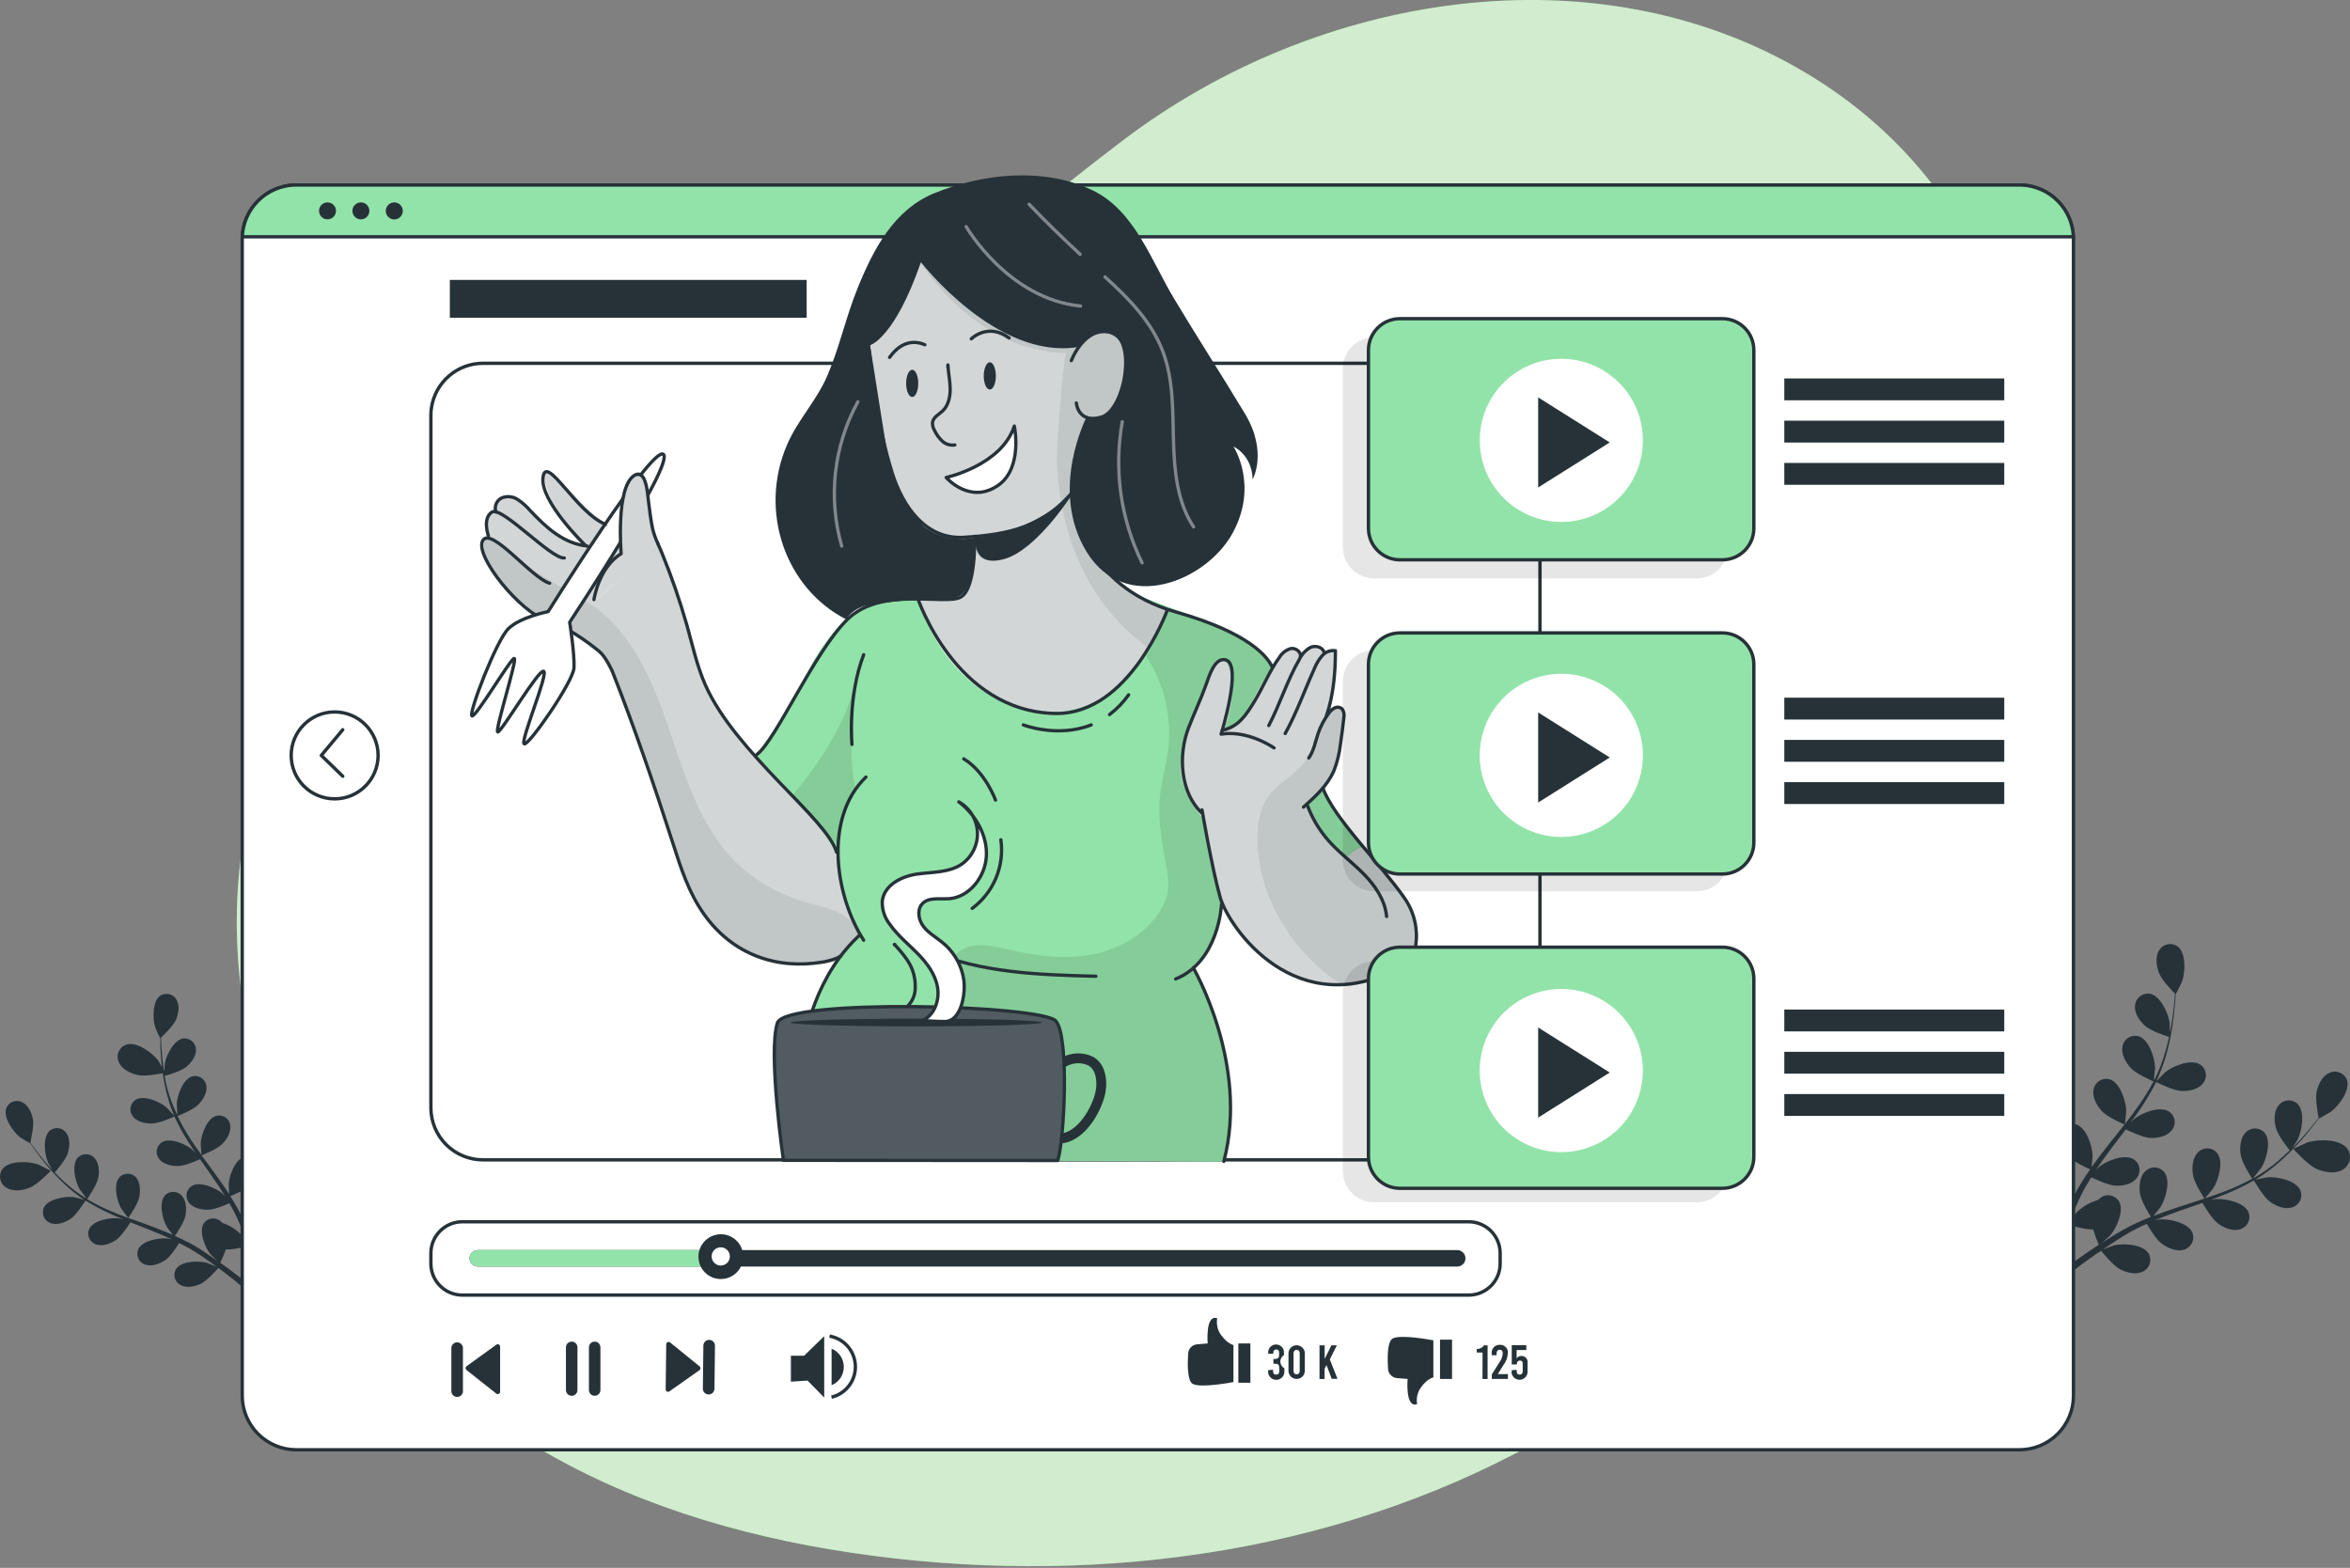 <?xml version="1.0" encoding="UTF-8"?> <svg xmlns="http://www.w3.org/2000/svg" width="700" height="467" viewBox="0 0 700 467" fill="none"><rect x="0" y="0" width="700" height="467" fill="#808080" stroke="none"/> <path d="M414.933 396.97C414.87 396.97 416.195 392.701 416.31 392.448C417.635 389.452 421.999 384.426 425.615 384.815C426.182 384.89 426.728 385.076 427.222 385.363C427.717 385.649 428.15 386.031 428.497 386.485C428.843 386.939 429.097 387.457 429.243 388.01C429.389 388.562 429.425 389.138 429.348 389.704C429.331 389.857 429.303 390.008 429.264 390.156C428.738 392.701 426.204 394.646 424.007 395.697C421.389 396.917 414.933 396.97 414.933 396.97Z" fill="#263238"></path> <path d="M690.023 348.163C687.395 347.017 683.105 342.191 683.095 342.181C683.084 342.17 687.132 340.341 687.405 340.246C690.56 339.268 697.152 339.195 699.276 342.223C699.912 343.181 700.141 344.352 699.915 345.48C699.688 346.607 699.023 347.599 698.067 348.237C697.938 348.33 697.8 348.411 697.657 348.479C695.396 349.761 692.273 349.141 690.023 348.163Z" fill="#263238"></path> <path d="M622.208 375.048C620.578 376.215 619.053 377.34 617.75 378.37L615.247 377.697C616.94 376.425 618.927 375.016 621.104 373.492C622.376 372.608 623.753 371.683 625.183 370.758C624.532 369.269 623.963 367.746 623.48 366.195C621.051 366.331 616.551 364.881 615.973 364.702C615.395 366.121 614.858 367.499 614.364 368.823C613.239 371.788 612.335 374.448 611.588 376.698L609.486 376.141C610.295 373.849 611.294 371.147 612.503 368.119C613.081 366.678 613.723 365.143 614.396 363.587C613.87 363.251 609.601 360.517 608.298 358.541C607.12 356.743 606.121 354.104 606.899 351.959C607.052 351.481 607.298 351.038 607.622 350.655C607.947 350.273 608.343 349.958 608.79 349.729C609.237 349.501 609.724 349.363 610.224 349.323C610.724 349.283 611.227 349.343 611.704 349.498L612.083 349.635C614.995 351.034 615.931 356.774 615.542 359.634C615.542 359.792 615.069 361.6 614.774 362.725C615.058 362.073 615.31 361.474 615.605 360.822C616.183 359.508 616.793 358.246 617.424 356.858L618.475 354.882C618.791 354.24 619.232 353.557 619.621 352.884C620.536 351.328 621.535 349.814 622.586 348.31C621.451 347.795 617.445 345.934 616.004 344.336C614.564 342.738 613.187 340.278 613.618 338.028C613.771 337.026 614.315 336.125 615.131 335.524C615.947 334.923 616.968 334.67 617.97 334.821C618.118 334.821 618.265 334.873 618.402 334.915C621.493 335.851 623.259 341.403 623.343 344.273C623.343 344.452 623.143 346.523 623.017 347.659C623.659 346.754 624.289 345.85 624.962 344.967C626.907 342.38 628.947 339.836 630.976 337.292L632.827 334.937C632.417 334.768 627.57 332.655 625.993 330.868C624.563 329.259 623.175 326.809 623.606 324.559C623.769 323.558 624.321 322.662 625.143 322.067C625.965 321.472 626.988 321.226 627.99 321.384C628.127 321.384 628.274 321.436 628.411 321.478C631.502 322.414 633.268 327.966 633.353 330.836C633.353 331.046 633.069 333.99 632.964 334.789C634.32 333.065 635.645 331.33 636.885 329.532C638.58 327.16 640.118 324.681 641.49 322.109C641.291 322.057 636.233 319.859 634.614 318.019C633.184 316.421 631.797 313.982 632.228 311.711C632.393 310.714 632.945 309.824 633.765 309.233C634.584 308.642 635.604 308.399 636.601 308.557C636.74 308.575 636.877 308.603 637.011 308.641C640.103 309.577 641.869 315.128 641.943 317.998C641.943 318.188 641.743 320.459 641.617 321.542H641.795C643.086 318.921 644.141 316.19 644.95 313.383C645.423 311.837 645.78 310.334 646.106 308.862C645.128 308.557 640.702 307.095 639.009 305.592C637.316 304.088 635.76 301.88 635.95 299.599C635.974 299.097 636.097 298.606 636.311 298.152C636.526 297.698 636.828 297.291 637.2 296.954C637.572 296.617 638.007 296.357 638.48 296.188C638.953 296.02 639.454 295.946 639.955 295.971H640.365C643.52 296.56 645.927 301.87 646.295 304.73C646.295 304.877 646.295 306.485 646.295 307.652C646.432 306.99 646.579 306.296 646.705 305.665C647.147 303.258 647.41 301.039 647.62 299.063C647.732 297.934 647.816 296.904 647.872 295.971C647.084 295.172 643.898 291.892 643.11 289.821C642.321 287.749 641.943 285.037 643.11 283.113C643.361 282.674 643.697 282.289 644.099 281.981C644.5 281.673 644.959 281.448 645.448 281.319C645.937 281.189 646.447 281.159 646.948 281.229C647.449 281.298 647.931 281.467 648.367 281.725L648.714 281.946C651.258 283.933 650.932 289.747 649.944 292.46C649.881 292.691 648.093 296.192 648.051 296.15C648.051 297.065 647.957 298.043 647.862 299.115C647.694 301.102 647.452 303.321 647.084 305.76C646.685 308.369 646.137 310.952 645.444 313.498C644.687 316.358 643.677 319.145 642.426 321.825V321.931C643.078 321.237 644.95 319.376 645.107 319.25C647.368 317.441 652.783 315.307 655.464 317.147C655.875 317.434 656.225 317.8 656.495 318.224C656.764 318.647 656.947 319.12 657.033 319.614C657.119 320.109 657.106 320.615 656.996 321.105C656.885 321.594 656.679 322.057 656.389 322.467L656.137 322.793C654.686 324.559 651.931 325.032 649.765 324.948C647.336 324.854 642.637 322.477 642.269 322.288C640.914 324.978 639.386 327.577 637.695 330.068C636.707 331.519 635.676 332.96 634.625 334.39C635.203 333.811 635.676 333.338 635.802 333.233C638.052 331.435 643.467 329.29 646.159 331.13C646.569 331.419 646.918 331.785 647.187 332.209C647.455 332.632 647.638 333.105 647.724 333.599C647.81 334.093 647.798 334.599 647.688 335.088C647.578 335.578 647.373 336.041 647.084 336.451C647.005 336.566 646.917 336.675 646.821 336.776C645.381 338.543 642.615 339.026 640.513 338.942C638.41 338.858 634.278 336.913 633.216 336.387C632.795 336.924 632.396 337.439 631.986 338.007C630.009 340.604 628.032 343.19 626.171 345.787C625.52 346.702 624.931 347.648 624.289 348.542L625.341 347.49C627.591 345.692 633.006 343.548 635.697 345.387C636.523 345.972 637.085 346.86 637.258 347.857C637.431 348.854 637.203 349.879 636.622 350.708C636.541 350.824 636.453 350.937 636.36 351.044C634.919 352.8 632.154 353.284 630.051 353.147C627.948 353.01 624.216 351.296 622.954 350.676C622.344 351.643 621.735 352.611 621.198 353.567C620.851 354.209 620.452 354.84 620.147 355.534L619.159 357.542C618.57 358.856 617.971 360.16 617.434 361.442C617.056 362.326 616.709 363.177 616.383 364.029C617.014 363.114 618.317 361.348 618.486 361.211C620.279 359.416 622.501 358.11 624.941 357.416C625.131 357.205 625.343 357.015 625.572 356.848C625.962 356.533 626.411 356.299 626.892 356.158C627.373 356.018 627.877 355.974 628.376 356.028C628.874 356.083 629.356 356.236 629.795 356.477C630.235 356.719 630.622 357.045 630.934 357.437C631.021 357.544 631.102 357.657 631.176 357.773C632.837 360.538 630.44 365.837 628.548 368.014C628.443 368.15 627.076 369.391 626.192 370.117C626.781 369.738 627.339 369.37 627.969 368.992C629.168 368.224 630.377 367.499 631.681 366.721L633.636 365.669C634.278 365.301 635.003 364.986 635.687 364.618C637.316 363.84 638.988 363.125 640.702 362.452C640.04 361.4 637.737 357.636 637.443 355.513C637.148 353.389 637.316 350.581 638.925 348.952C639.265 348.584 639.675 348.286 640.13 348.077C640.585 347.867 641.077 347.749 641.578 347.729C642.079 347.71 642.579 347.789 643.049 347.963C643.519 348.137 643.951 348.401 644.319 348.741L644.603 349.036C646.705 351.517 645.107 357.121 643.551 359.55C643.457 359.697 642.153 361.327 641.448 362.199C642.5 361.789 643.499 361.39 644.55 361.011C647.589 359.96 650.701 358.909 653.802 357.941L656.641 356.995C656.399 356.627 653.487 352.222 653.203 349.824C652.888 347.722 653.077 344.893 654.675 343.274C655.364 342.53 656.32 342.09 657.334 342.051C658.347 342.012 659.334 342.376 660.079 343.064L660.363 343.348C662.466 345.84 660.868 351.444 659.312 353.862C659.196 354.041 657.314 356.375 656.809 356.942C658.912 356.249 660.952 355.534 662.96 354.756C665.677 353.707 668.324 352.488 670.888 351.107C670.772 350.928 667.734 346.344 667.429 343.894C667.113 341.792 667.302 338.963 668.901 337.334C669.59 336.59 670.546 336.15 671.559 336.11C672.572 336.071 673.56 336.435 674.305 337.123C674.401 337.216 674.493 337.315 674.578 337.418C676.681 339.899 675.083 345.514 673.527 347.932C673.422 348.09 671.992 349.877 671.298 350.697L671.413 350.844C673.957 349.381 676.36 347.689 678.595 345.787C679.835 344.736 680.971 343.684 682.054 342.633C681.402 341.834 678.5 338.154 677.932 335.988C677.364 333.822 677.27 331.099 678.679 329.301C679.281 328.487 680.181 327.945 681.182 327.793C682.183 327.641 683.204 327.892 684.02 328.491C684.131 328.567 684.237 328.651 684.335 328.744C686.669 330.994 685.723 336.734 684.461 339.321C684.461 339.468 683.526 340.814 682.884 341.792C683.368 341.319 683.936 340.835 684.325 340.362C686.018 338.616 687.479 336.892 688.73 335.368C689.445 334.484 690.076 333.685 690.644 332.939C690.423 331.824 689.592 327.335 690.065 325.179C690.539 323.024 691.727 320.543 693.808 319.575C694.721 319.128 695.773 319.06 696.735 319.388C697.696 319.715 698.489 320.41 698.939 321.321C698.992 321.447 699.044 321.563 699.087 321.689C700.138 324.748 696.647 329.417 694.292 331.151C694.103 331.299 690.696 333.254 690.686 333.191V333.128C690.15 333.875 689.54 334.663 688.898 335.504C687.658 337.071 686.249 338.816 684.556 340.614C682.783 342.572 680.897 344.425 678.91 346.166C676.691 348.126 674.302 349.885 671.771 351.423H671.687C672.602 351.202 675.199 350.676 675.409 350.655C678.279 350.403 683.988 351.612 685.229 354.577C685.412 355.043 685.502 355.542 685.492 356.043C685.483 356.544 685.374 357.038 685.173 357.498C684.972 357.957 684.682 358.372 684.32 358.719C683.958 359.065 683.531 359.337 683.063 359.518L682.664 359.655C680.487 360.328 677.911 359.203 676.166 357.952C674.2 356.522 671.592 351.948 671.382 351.591C668.769 353.085 666.061 354.405 663.276 355.544C661.614 356.206 659.974 356.858 658.334 357.458C658.866 357.319 659.407 357.22 659.953 357.163C662.824 356.911 668.533 358.12 669.773 361.085C669.957 361.552 670.046 362.05 670.037 362.551C670.027 363.052 669.919 363.547 669.717 364.006C669.516 364.465 669.226 364.88 668.864 365.227C668.502 365.574 668.075 365.845 667.607 366.027L667.208 366.163C665.031 366.836 662.466 365.711 660.71 364.449C658.954 363.188 656.631 359.319 656.042 358.288L654.118 358.972C651.037 360.023 647.957 361.074 644.971 362.231C643.919 362.641 642.868 363.072 641.816 363.493L643.225 363.219C646.096 362.967 651.805 364.176 653.045 367.152C653.417 368.086 653.404 369.13 653.01 370.055C652.616 370.98 651.873 371.713 650.943 372.093L650.543 372.23C648.367 372.892 645.791 371.767 644.035 370.516C642.279 369.265 640.176 365.774 639.482 364.534C638.431 364.986 637.379 365.48 636.423 365.974C635.76 366.332 635.098 366.626 634.446 367.025L632.312 368.277C631.113 369.044 629.872 369.822 628.726 370.59C627.927 371.105 627.17 371.641 626.403 372.167C627.454 371.715 629.557 371 629.683 370.947C632.49 370.243 638.294 370.59 639.987 373.334C640.245 373.769 640.413 374.251 640.483 374.753C640.553 375.254 640.522 375.764 640.393 376.253C640.264 376.742 640.039 377.201 639.731 377.602C639.423 378.003 639.038 378.34 638.599 378.591C638.481 378.662 638.358 378.725 638.231 378.78C636.128 379.779 633.458 379.054 631.544 378.076C629.441 377.024 626.287 373.05 625.877 372.556C624.563 373.365 623.343 374.217 622.208 375.048Z" fill="#263238"></path> <path d="M8.806 353.778C11.193 352.852 15.115 348.72 15.115 348.72C15.115 348.72 11.592 346.933 11.361 346.838C8.617 345.861 2.74 345.598 0.731 348.195C0.434 348.605 0.221 349.07 0.104 349.563C-0.013 350.056 -0.031 350.567 0.05 351.068C0.131 351.568 0.31 352.047 0.577 352.478C0.843 352.909 1.192 353.282 1.604 353.578C1.712 353.664 1.828 353.738 1.951 353.799C3.98 355.008 6.788 354.608 8.806 353.778Z" fill="#263238"></path> <path d="M49.222 319.512C49.222 319.512 47.267 316.085 47.119 315.875C45.374 313.561 40.622 310.092 37.531 311.154C37.056 311.33 36.621 311.599 36.25 311.944C35.88 312.29 35.581 312.705 35.372 313.166C35.163 313.628 35.047 314.126 35.031 314.632C35.016 315.139 35.1 315.643 35.281 316.116C35.326 316.251 35.382 316.381 35.449 316.505C36.416 318.608 38.992 319.765 41.126 320.227C43.618 320.774 49.212 319.512 49.222 319.512Z" fill="#263238"></path> <path d="M68.085 379.989C69.483 381.041 70.776 382.092 71.933 383.144L74.172 382.628C72.711 381.44 71.018 380.105 69.126 378.686C68.074 377.855 66.823 376.993 65.603 376.11C66.244 374.814 66.813 373.483 67.306 372.125C69.409 372.356 73.489 371.2 74.025 371.073C74.477 372.356 74.908 373.607 75.297 374.785C76.191 377.466 76.916 379.853 77.495 381.882L79.303 381.461C78.683 379.422 77.884 376.961 76.895 374.238C76.433 372.934 75.918 371.546 75.381 370.138C75.855 369.864 79.745 367.583 80.954 365.869C82.058 364.313 83.057 362.01 82.436 360.086C82.319 359.653 82.116 359.247 81.84 358.893C81.564 358.539 81.22 358.243 80.829 358.023C80.438 357.802 80.006 357.662 79.56 357.61C79.114 357.559 78.662 357.596 78.231 357.72L77.884 357.836C75.224 358.972 74.214 364.05 74.456 366.594C74.456 366.742 74.803 368.361 75.045 369.381C74.814 368.802 74.603 368.235 74.362 367.656C73.899 366.489 73.394 365.333 72.858 364.082L72.017 362.294C71.733 361.695 71.386 361.085 71.071 360.475C70.314 359.066 69.472 357.678 68.589 356.27C69.641 355.87 73.257 354.356 74.572 352.979C75.886 351.601 77.211 349.477 76.937 347.469C76.884 347.026 76.744 346.597 76.525 346.208C76.305 345.819 76.011 345.477 75.66 345.202C75.308 344.926 74.906 344.723 74.476 344.603C74.045 344.484 73.596 344.45 73.152 344.504L72.805 344.567C70.051 345.293 68.253 350.14 68.116 352.695C68.116 352.863 68.211 354.703 68.284 355.712C67.759 354.892 67.233 354.072 66.655 353.252C65.025 350.897 63.301 348.573 61.587 346.229C61.061 345.524 60.535 344.809 60.02 344.126C60.388 343.979 64.71 342.307 66.224 340.74C67.559 339.363 68.873 337.239 68.6 335.231C68.492 334.337 68.034 333.523 67.326 332.967C66.618 332.411 65.719 332.159 64.825 332.266C64.704 332.276 64.585 332.297 64.468 332.329C61.713 333.044 59.926 337.901 59.789 340.456C59.789 340.656 59.926 343.316 59.999 343.979C58.853 342.402 57.728 340.824 56.698 339.205C55.275 337.02 53.997 334.744 52.871 332.392C53.039 332.392 57.56 330.573 59.106 328.986C60.441 327.608 61.755 325.495 61.482 323.487C61.374 322.59 60.915 321.774 60.205 321.216C59.495 320.658 58.593 320.404 57.697 320.511L57.35 320.574C54.595 321.289 52.797 326.147 52.66 328.712C52.66 328.87 52.755 330.878 52.839 331.866H52.681C51.541 329.5 50.612 327.037 49.906 324.507C49.538 323.129 49.275 321.773 49.033 320.459C49.916 320.248 53.912 319.071 55.447 317.799C56.982 316.526 58.464 314.644 58.38 312.605C58.35 311.72 57.978 310.882 57.343 310.266C56.708 309.651 55.858 309.305 54.974 309.303H54.616C51.798 309.724 49.475 314.35 49.075 316.863C49.075 317 48.97 318.429 48.949 319.46C48.854 318.871 48.739 318.251 48.665 317.683C48.35 315.58 48.192 313.551 48.076 311.785C48.013 310.733 47.982 309.881 47.961 309.04C48.697 308.346 51.63 305.55 52.398 303.783C53.165 302.017 53.607 299.578 52.597 297.822C52.388 297.428 52.102 297.08 51.758 296.797C51.413 296.514 51.016 296.301 50.59 296.171C50.163 296.041 49.715 295.997 49.271 296.04C48.827 296.083 48.396 296.214 48.003 296.423L47.698 296.602C45.364 298.274 45.448 303.457 46.205 305.897C46.205 306.107 47.719 309.282 47.708 309.251H47.771C47.771 310.071 47.771 310.933 47.771 311.9C47.855 313.656 47.971 315.654 48.234 317.82C48.496 320.151 48.896 322.465 49.433 324.748C50.012 327.303 50.818 329.801 51.84 332.213V332.297C51.294 331.698 49.737 329.942 49.559 329.827C47.614 328.155 42.851 326.063 40.433 327.566C40.055 327.803 39.727 328.112 39.47 328.476C39.212 328.84 39.029 329.251 38.931 329.686C38.834 330.121 38.823 330.571 38.9 331.011C38.977 331.45 39.141 331.869 39.381 332.245C39.445 332.353 39.519 332.455 39.602 332.55C40.822 334.169 43.261 334.653 45.206 334.653C47.382 334.653 51.62 332.697 51.956 332.55C53.072 334.983 54.347 337.34 55.773 339.605C56.593 340.93 57.465 342.233 58.349 343.537C58.005 343.203 57.679 342.852 57.371 342.486C55.426 340.803 50.694 338.722 48.245 340.215C47.867 340.453 47.541 340.764 47.284 341.129C47.027 341.494 46.844 341.906 46.747 342.341C46.649 342.777 46.638 343.227 46.715 343.667C46.791 344.107 46.954 344.527 47.193 344.904L47.414 345.209C48.633 346.817 51.073 347.312 53.018 347.312C54.963 347.312 58.611 345.713 59.579 345.282L60.63 346.775C62.302 349.152 63.974 351.507 65.53 353.872C66.087 354.713 66.581 355.555 67.128 356.427C66.697 355.954 66.318 355.555 66.255 355.502C64.31 353.83 59.547 351.749 57.139 353.242C56.761 353.479 56.434 353.789 56.176 354.154C55.918 354.519 55.735 354.931 55.637 355.367C55.54 355.803 55.529 356.254 55.606 356.694C55.684 357.134 55.847 357.554 56.088 357.931L56.309 358.236C57.528 359.844 59.978 360.339 61.913 360.339C63.847 360.339 67.17 358.909 68.305 358.393C68.81 359.277 69.357 360.149 69.756 361.022C70.051 361.621 70.377 362.189 70.639 362.799C70.902 363.409 71.176 364.018 71.449 364.618C71.912 365.785 72.406 366.994 72.837 368.14C73.142 368.939 73.415 369.707 73.699 370.485C73.152 369.643 72.059 368.035 71.954 367.909C70.403 366.221 68.439 364.967 66.255 364.271C66.095 364.077 65.915 363.901 65.719 363.745C65.038 363.156 64.151 362.861 63.252 362.924C62.354 362.987 61.517 363.403 60.925 364.082L60.704 364.365C59.137 366.773 61.072 371.578 62.68 373.565C62.785 373.681 63.942 374.837 64.71 375.563C64.194 375.205 63.711 374.848 63.175 374.459C62.123 373.744 61.072 373.05 59.947 372.282L58.254 371.231C57.697 370.863 57.066 370.569 56.456 370.232C55.047 369.486 53.586 368.781 52.093 368.129C52.734 367.246 54.9 363.924 55.247 362.073C55.594 360.223 55.531 357.699 54.196 356.196C53.611 355.51 52.777 355.084 51.879 355.011C50.98 354.938 50.089 355.224 49.401 355.807L49.138 356.059C47.214 358.162 48.413 363.23 49.685 365.417C49.769 365.553 50.873 367.036 51.504 367.846C50.6 367.446 49.706 367.046 48.781 366.689C46.121 365.638 43.398 364.586 40.674 363.629L38.204 362.788C38.424 362.462 41.105 358.646 41.505 356.48C41.852 354.608 41.789 352.106 40.454 350.613C39.854 350 39.044 349.637 38.187 349.598C37.331 349.559 36.491 349.847 35.838 350.403C35.743 350.475 35.655 350.556 35.575 350.645C33.661 352.747 34.839 357.815 36.132 360.002C36.227 360.17 37.815 362.305 38.235 362.82C36.406 362.136 34.608 361.432 32.841 360.664C30.465 359.65 28.157 358.48 25.934 357.163C26.039 357.016 28.857 353.052 29.256 350.855C29.624 348.973 29.54 346.47 28.205 344.977C27.62 344.291 26.787 343.865 25.888 343.792C24.989 343.719 24.098 344.006 23.41 344.588L23.147 344.841C21.234 346.944 22.422 352.001 23.705 354.198C23.789 354.335 24.998 355.965 25.597 356.722L25.482 356.848C23.279 355.456 21.203 353.873 19.278 352.116C18.227 351.17 17.238 350.192 16.313 349.225C16.892 348.542 19.625 345.377 20.203 343.463C20.782 341.55 20.96 339.153 19.772 337.512C19.524 337.142 19.205 336.825 18.833 336.579C18.462 336.332 18.045 336.162 17.607 336.077C17.17 335.992 16.72 335.994 16.283 336.083C15.846 336.173 15.431 336.348 15.062 336.598C14.961 336.662 14.866 336.736 14.778 336.819C12.675 338.732 13.254 343.863 14.295 346.208C14.295 346.344 15.073 347.564 15.609 348.447C15.199 348.016 14.768 347.564 14.379 347.133C12.938 345.514 11.719 343.979 10.646 342.538C10.036 341.739 9.511 341.003 9.017 340.309C9.258 339.331 10.163 335.368 9.816 333.444C9.469 331.519 8.491 329.238 6.661 328.334C5.868 327.904 4.936 327.806 4.071 328.062C3.205 328.318 2.477 328.908 2.046 329.7C1.99 329.806 1.941 329.915 1.899 330.026C0.847 332.708 3.802 336.976 5.81 338.606C5.988 338.743 8.964 340.593 8.964 340.54V340.488C9.427 341.171 9.931 341.886 10.489 342.654C11.54 344.084 12.717 345.692 14.137 347.343C15.645 349.145 17.26 350.855 18.973 352.463C20.869 354.284 22.924 355.931 25.114 357.384H25.198C24.42 357.153 22.044 356.595 21.928 356.574C19.383 356.249 14.284 357.121 13.064 359.729C12.7 360.551 12.677 361.485 13 362.325C13.323 363.165 13.967 363.842 14.789 364.208C14.913 364.26 15.039 364.305 15.167 364.344C17.081 365.017 19.373 364.092 21.003 363.062C22.8 361.863 25.271 357.899 25.471 357.584C27.738 359.007 30.098 360.275 32.536 361.379C33.945 362.031 35.386 362.652 36.847 363.24L35.417 362.904C32.883 362.578 27.774 363.451 26.564 366.058C26.383 366.466 26.284 366.906 26.273 367.352C26.262 367.798 26.339 368.242 26.5 368.659C26.661 369.075 26.903 369.455 27.212 369.778C27.521 370.1 27.89 370.358 28.299 370.537L28.667 370.674C30.581 371.336 32.873 370.421 34.492 369.381C36.111 368.34 38.288 364.965 38.855 364.071L40.538 364.744C43.24 365.795 45.931 366.847 48.581 367.982C49.506 368.371 50.4 368.792 51.294 369.202C50.673 369.044 50.137 368.928 50.053 368.918C47.519 368.592 42.42 369.465 41.2 372.072C41.02 372.48 40.922 372.92 40.911 373.366C40.901 373.812 40.979 374.255 41.14 374.671C41.301 375.087 41.542 375.467 41.85 375.79C42.158 376.112 42.527 376.371 42.935 376.551L43.303 376.688C45.206 377.35 47.508 376.436 49.138 375.395C50.768 374.354 52.713 371.294 53.344 370.243C54.259 370.695 55.152 371.147 56.014 371.631C56.593 371.967 57.171 372.251 57.707 372.629L59.41 373.681C60.462 374.396 61.513 375.121 62.565 375.878C63.269 376.372 63.921 376.856 64.573 377.35C63.669 376.951 61.86 376.215 61.703 376.162C59.242 375.458 54.069 375.542 52.471 377.929C52.232 378.305 52.07 378.724 51.993 379.163C51.917 379.602 51.928 380.052 52.026 380.486C52.123 380.921 52.306 381.332 52.563 381.696C52.82 382.06 53.146 382.37 53.523 382.607L53.838 382.786C55.625 383.732 58.044 383.196 59.8 382.397C61.703 381.503 64.636 378.118 65.056 377.676C66.087 378.412 67.117 379.222 68.085 379.989Z" fill="#263238"></path> <path d="M537.475 21.459C475.368 -15.34 392.738 -2.365 334.553 41.762C292.928 73.304 254.289 110.104 206.786 131.847C170.26 148.533 128.572 156.565 101.299 188.265C58.664 237.892 64.342 307.842 93.939 362.483C128.299 425.894 190.668 454.387 260.177 463.418C329.433 472.45 402.379 462.073 463.151 426.419C544.109 378.917 587.522 288.128 602.988 198.264C614.595 130.575 600.37 58.69 537.475 21.459Z" fill="#66C05D"></path> <path opacity="0.7" d="M537.475 21.459C475.368 -15.34 392.738 -2.365 334.553 41.762C292.928 73.304 254.289 110.104 206.786 131.847C170.26 148.533 128.572 156.565 101.299 188.265C58.664 237.892 64.342 307.842 93.939 362.483C128.299 425.894 190.668 454.387 260.177 463.418C329.433 472.45 402.379 462.073 463.151 426.419C544.109 378.917 587.522 288.128 602.988 198.264C614.595 130.575 600.37 58.69 537.475 21.459Z" fill="white"></path> <path d="M617.634 71.212V415.716C617.634 417.832 617.217 419.928 616.407 421.883C615.597 423.838 614.409 425.614 612.912 427.11C611.416 428.605 609.639 429.792 607.683 430.601C605.728 431.409 603.632 431.825 601.516 431.824H88.261C83.989 431.824 79.892 430.127 76.871 427.106C73.851 424.085 72.154 419.988 72.154 415.716V71.212C72.154 70.981 72.154 70.749 72.154 70.529C72.321 66.519 73.979 62.717 76.803 59.866C79.626 57.015 83.413 55.321 87.42 55.115H88.24H601.516H602.346C606.354 55.321 610.14 57.015 612.964 59.866C615.787 62.717 617.445 66.519 617.613 70.529C617.623 70.728 617.634 70.981 617.634 71.212Z" fill="white" stroke="#263238" stroke-linecap="round" stroke-linejoin="round"></path> <path d="M617.613 70.529H72.175C72.342 66.519 74 62.717 76.824 59.866C79.647 57.015 83.434 55.321 87.441 55.115H88.261H601.516H602.346C606.354 55.321 610.14 57.015 612.964 59.866C615.787 62.717 617.445 66.519 617.613 70.529Z" fill="#92E3A9" stroke="#263238" stroke-miterlimit="10"></path> <path d="M100.079 62.811C100.079 63.31 99.931 63.798 99.654 64.213C99.376 64.628 98.982 64.951 98.521 65.142C98.06 65.334 97.553 65.383 97.063 65.286C96.574 65.189 96.124 64.948 95.771 64.596C95.418 64.243 95.178 63.793 95.081 63.303C94.983 62.814 95.033 62.307 95.224 61.846C95.415 61.385 95.739 60.99 96.154 60.713C96.569 60.436 97.056 60.288 97.556 60.288C97.887 60.286 98.216 60.351 98.523 60.477C98.83 60.603 99.108 60.789 99.343 61.024C99.578 61.258 99.763 61.537 99.89 61.844C100.016 62.151 100.08 62.48 100.079 62.811Z" fill="#263238"></path> <path d="M110.025 62.811C110.025 63.31 109.877 63.798 109.6 64.213C109.323 64.628 108.929 64.951 108.468 65.142C108.006 65.334 107.499 65.383 107.01 65.286C106.52 65.189 106.07 64.948 105.718 64.596C105.365 64.243 105.124 63.793 105.027 63.303C104.93 62.814 104.98 62.307 105.171 61.846C105.362 61.385 105.685 60.99 106.1 60.713C106.515 60.436 107.003 60.288 107.502 60.288C107.834 60.286 108.162 60.351 108.469 60.477C108.776 60.603 109.055 60.789 109.289 61.024C109.524 61.258 109.71 61.537 109.836 61.844C109.962 62.151 110.027 62.48 110.025 62.811Z" fill="#263238"></path> <path d="M119.982 62.811C119.984 63.313 119.837 63.804 119.56 64.222C119.283 64.64 118.888 64.966 118.425 65.16C117.962 65.353 117.453 65.405 116.96 65.308C116.468 65.212 116.016 64.971 115.66 64.617C115.305 64.263 115.062 63.812 114.964 63.32C114.865 62.828 114.915 62.318 115.106 61.855C115.298 61.391 115.622 60.995 116.039 60.716C116.456 60.437 116.947 60.288 117.448 60.288C117.78 60.286 118.11 60.351 118.417 60.477C118.724 60.603 119.004 60.789 119.239 61.023C119.475 61.258 119.662 61.536 119.789 61.843C119.916 62.15 119.982 62.479 119.982 62.811Z" fill="#263238"></path> <path d="M99.679 237.944C106.828 237.944 112.622 232.15 112.622 225.001C112.622 217.853 106.828 212.059 99.679 212.059C92.531 212.059 86.737 217.853 86.737 225.001C86.737 232.15 92.531 237.944 99.679 237.944Z" fill="white" stroke="#263238" stroke-linecap="round" stroke-linejoin="round"></path> <path d="M102.098 217.358L95.705 225.001L102.098 231.205" fill="white"></path> <path d="M102.098 217.358L95.705 225.001L102.098 231.205" stroke="#263238" stroke-linecap="round" stroke-linejoin="round"></path> <path d="M362.573 392.659C362.417 393.554 362.447 394.472 362.663 395.355C362.878 396.238 363.273 397.067 363.824 397.79C365.696 400.303 367.41 400.618 367.41 400.618V411.658C367.41 411.658 357.579 413.571 355.234 412.173C353.647 411.216 353.71 406.222 353.92 403.12C353.964 402.425 354.257 401.769 354.745 401.272C355.234 400.776 355.886 400.473 356.58 400.418L359.734 400.155C359.734 400.155 358.977 391.408 362.573 392.659Z" fill="#263238"></path> <path d="M372.456 400.155H368.871V411.857H372.456V400.155Z" fill="#263238"></path> <path d="M382.581 407.484V408.409C382.603 408.741 382.557 409.073 382.445 409.386C382.333 409.699 382.158 409.986 381.931 410.229C381.704 410.471 381.429 410.665 381.124 410.797C380.819 410.929 380.49 410.997 380.158 410.997C379.826 410.997 379.497 410.929 379.192 410.797C378.887 410.665 378.612 410.471 378.385 410.229C378.158 409.986 377.983 409.699 377.871 409.386C377.759 409.073 377.713 408.741 377.735 408.409V408.115L379.196 407.967V408.304C379.196 409.103 379.543 409.45 380.132 409.45C380.72 409.45 381.057 409.103 381.057 408.398V407.347C381.057 406.548 380.71 406.201 379.911 406.201H379.312V404.771H379.858C380.657 404.771 381.004 404.424 381.004 403.625V402.847C381.021 402.728 381.01 402.607 380.973 402.493C380.936 402.379 380.874 402.274 380.791 402.187C380.708 402.1 380.607 402.033 380.495 401.991C380.382 401.949 380.262 401.932 380.142 401.943C379.595 401.943 379.28 402.258 379.28 402.994V403.215H377.756V402.973C377.734 402.651 377.779 402.329 377.887 402.025C377.995 401.721 378.165 401.443 378.385 401.207C378.606 400.971 378.872 400.784 379.168 400.655C379.464 400.527 379.783 400.461 380.105 400.461C380.428 400.461 380.747 400.527 381.043 400.655C381.339 400.784 381.605 400.971 381.825 401.207C382.046 401.443 382.215 401.721 382.324 402.025C382.432 402.329 382.477 402.651 382.455 402.973V403.625C382.118 403.831 381.84 404.123 381.651 404.471C381.462 404.819 381.368 405.21 381.379 405.606C381.39 406.001 381.504 406.387 381.712 406.724C381.919 407.062 382.212 407.338 382.56 407.526L382.581 407.484Z" fill="#263238"></path> <path d="M383.801 408.461V402.973C383.842 402.355 384.116 401.776 384.568 401.353C385.02 400.929 385.616 400.694 386.235 400.694C386.855 400.694 387.451 400.929 387.903 401.353C388.355 401.776 388.629 402.355 388.669 402.973V408.451C388.629 409.069 388.355 409.648 387.903 410.071C387.451 410.495 386.855 410.73 386.235 410.73C385.616 410.73 385.02 410.495 384.568 410.071C384.116 409.648 383.842 409.069 383.801 408.451V408.461ZM387.145 408.461V402.973C387.145 402.73 387.048 402.498 386.877 402.326C386.705 402.155 386.473 402.058 386.23 402.058C385.987 402.058 385.755 402.155 385.583 402.326C385.412 402.498 385.315 402.73 385.315 402.973V408.451C385.315 408.693 385.412 408.926 385.583 409.098C385.755 409.269 385.987 409.366 386.23 409.366C386.473 409.366 386.705 409.269 386.877 409.098C387.048 408.926 387.145 408.693 387.145 408.451V408.461Z" fill="#263238"></path> <path d="M395.135 406.611L394.557 407.715V410.733H393.043V400.713H394.578V404.782L396.586 400.713H398.216L396.113 404.918L398.405 410.69H396.681L395.135 406.611Z" fill="#263238"></path> <path d="M422.114 418.229C421.961 417.334 421.993 416.417 422.208 415.534C422.423 414.652 422.817 413.823 423.365 413.098C425.237 410.575 426.961 410.27 426.961 410.27V399.23C426.961 399.23 417.12 397.306 414.786 398.715C413.188 399.672 413.261 404.666 413.461 407.768C413.507 408.464 413.802 409.12 414.293 409.616C414.783 410.113 415.436 410.416 416.132 410.47L419.286 410.733C419.286 410.733 418.529 419.48 422.114 418.229Z" fill="#263238"></path> <path d="M432.523 399.03H428.938V410.732H432.523V399.03Z" fill="#263238"></path> <path d="M441.607 402.868H439.883V401.817C440.309 401.831 440.732 401.737 441.113 401.544C441.493 401.351 441.819 401.065 442.059 400.713H443.111V410.743H441.597L441.607 402.868Z" fill="#263238"></path> <path d="M446.16 409.281H449.167V410.722H444.362V409.397L446.581 405.864C447.204 405.063 447.571 404.092 447.632 403.078C447.632 402.384 447.306 402.027 446.717 402.027C446.129 402.027 445.803 402.416 445.803 403.078V403.667H444.341V403.194C444.295 402.858 444.323 402.517 444.423 402.193C444.523 401.87 444.692 401.572 444.92 401.322C445.148 401.071 445.427 400.873 445.74 400.742C446.052 400.612 446.39 400.551 446.728 400.565C447.057 400.539 447.387 400.585 447.696 400.701C448.005 400.816 448.285 400.999 448.516 401.234C448.746 401.47 448.923 401.754 449.032 402.065C449.14 402.376 449.18 402.708 449.146 403.036C449.082 404.345 448.612 405.602 447.8 406.632L446.16 409.281Z" fill="#263238"></path> <path d="M450.303 408.441V408.136L451.764 407.988V408.325C451.764 409.124 452.111 409.439 452.668 409.439C453.226 409.439 453.573 409.124 453.573 408.462V406.127C453.573 405.539 453.257 405.244 452.774 405.244C452.644 405.239 452.516 405.262 452.396 405.31C452.276 405.359 452.168 405.432 452.078 405.526C451.989 405.619 451.92 405.73 451.877 405.852C451.834 405.974 451.817 406.104 451.827 406.233V406.411H450.303V400.681H454.645V402.111H451.764V404.603C451.922 404.367 452.139 404.175 452.394 404.048C452.648 403.921 452.931 403.862 453.215 403.877C453.472 403.872 453.728 403.923 453.964 404.025C454.2 404.128 454.411 404.28 454.583 404.472C454.754 404.663 454.883 404.89 454.959 405.136C455.035 405.382 455.057 405.641 455.024 405.896V408.419C455.045 408.747 455 409.075 454.889 409.384C454.779 409.693 454.606 409.977 454.382 410.216C454.158 410.456 453.887 410.647 453.586 410.777C453.284 410.908 452.96 410.975 452.632 410.975C452.303 410.975 451.979 410.908 451.678 410.777C451.377 410.647 451.106 410.456 450.881 410.216C450.657 409.977 450.484 409.693 450.374 409.384C450.264 409.075 450.218 408.747 450.24 408.419L450.303 408.441Z" fill="#263238"></path> <path d="M235.584 411.532V403.814H239.516L245.51 397.979V416.263L240.547 411.216L235.584 411.532Z" fill="#263238"></path> <path d="M251.345 407.179C251.347 408.34 251.002 409.475 250.354 410.438C249.706 411.401 248.784 412.148 247.707 412.583V401.722C248.792 402.16 249.72 402.915 250.369 403.888C251.018 404.862 251.358 406.009 251.345 407.179Z" fill="#263238"></path> <path d="M247.108 397.969C249.212 398.337 251.124 399.42 252.524 401.033C253.924 402.647 254.725 404.693 254.793 406.828C254.861 408.963 254.191 411.056 252.897 412.755C251.602 414.455 249.762 415.656 247.686 416.158" stroke="#263238" stroke-miterlimit="10"></path> <path d="M170.292 415.748C169.837 415.748 169.401 415.567 169.08 415.246C168.759 414.924 168.578 414.488 168.578 414.034V401.322C168.578 400.868 168.759 400.432 169.08 400.111C169.401 399.789 169.837 399.609 170.292 399.609C170.746 399.609 171.182 399.789 171.504 400.111C171.825 400.432 172.006 400.868 172.006 401.322V414.034C172.006 414.488 171.825 414.924 171.504 415.246C171.182 415.567 170.746 415.748 170.292 415.748Z" fill="#263238"></path> <path d="M177.137 415.748C176.682 415.748 176.246 415.567 175.925 415.246C175.603 414.924 175.423 414.488 175.423 414.034V401.322C175.423 400.868 175.603 400.432 175.925 400.111C176.246 399.789 176.682 399.609 177.137 399.609C177.591 399.609 178.027 399.789 178.348 400.111C178.67 400.432 178.85 400.868 178.85 401.322V414.034C178.85 414.488 178.67 414.924 178.348 415.246C178.027 415.567 177.591 415.748 177.137 415.748Z" fill="#263238"></path> <path d="M136.174 399.819C136.63 399.822 137.067 400.004 137.39 400.327C137.713 400.65 137.895 401.087 137.898 401.543V414.36C137.898 414.817 137.716 415.256 137.393 415.579C137.07 415.902 136.631 416.084 136.174 416.084C135.947 416.086 135.722 416.042 135.512 415.956C135.302 415.87 135.112 415.743 134.951 415.582C134.791 415.422 134.664 415.231 134.578 415.021C134.492 414.811 134.448 414.587 134.449 414.36V401.491C134.463 401.042 134.651 400.617 134.973 400.305C135.295 399.993 135.725 399.819 136.174 399.819Z" fill="#263238"></path> <path d="M148.969 401.144V414.539C148.969 414.67 148.933 414.799 148.863 414.911C148.793 415.023 148.694 415.113 148.575 415.171C148.457 415.229 148.325 415.253 148.194 415.24C148.063 415.226 147.938 415.177 147.834 415.096L138.96 408.073C138.873 408.007 138.802 407.922 138.754 407.824C138.705 407.727 138.68 407.619 138.68 407.51C138.68 407.401 138.705 407.293 138.754 407.196C138.802 407.098 138.873 407.013 138.96 406.948L147.834 400.534C147.942 400.45 148.071 400.399 148.208 400.388C148.344 400.376 148.48 400.404 148.6 400.469C148.721 400.533 148.82 400.632 148.885 400.751C148.951 400.871 148.98 401.008 148.969 401.144Z" fill="#263238"></path> <path d="M211.066 415.359C210.609 415.351 210.174 415.163 209.856 414.836C209.537 414.509 209.359 414.07 209.362 413.613L209.52 400.797C209.521 400.57 209.568 400.346 209.656 400.137C209.745 399.928 209.874 399.739 210.037 399.581C210.199 399.422 210.391 399.297 210.602 399.214C210.813 399.13 211.039 399.089 211.265 399.094C211.492 399.095 211.717 399.141 211.925 399.23C212.134 399.319 212.323 399.448 212.482 399.61C212.64 399.773 212.765 399.965 212.848 400.176C212.932 400.387 212.973 400.612 212.969 400.839L212.821 413.656C212.81 414.113 212.62 414.548 212.292 414.866C211.963 415.185 211.523 415.362 211.066 415.359Z" fill="#263238"></path> <path d="M198.291 413.824L198.449 400.387C198.451 400.255 198.49 400.126 198.562 400.016C198.634 399.905 198.735 399.817 198.854 399.761C198.974 399.705 199.106 399.684 199.237 399.7C199.368 399.716 199.492 399.768 199.595 399.851L208.384 406.979C208.47 407.045 208.538 407.129 208.586 407.226C208.633 407.323 208.658 407.429 208.658 407.536C208.658 407.644 208.633 407.75 208.586 407.847C208.538 407.943 208.47 408.028 208.384 408.094L199.437 414.402C199.331 414.487 199.204 414.54 199.069 414.554C198.934 414.568 198.798 414.544 198.677 414.483C198.556 414.422 198.456 414.327 198.387 414.21C198.319 414.093 198.285 413.959 198.291 413.824Z" fill="#263238"></path> <path d="M437.486 363.913H137.719C132.546 363.913 128.351 368.108 128.351 373.281V376.383C128.351 381.557 132.546 385.751 137.719 385.751H437.486C442.66 385.751 446.854 381.557 446.854 376.383V373.281C446.854 368.108 442.66 363.913 437.486 363.913Z" fill="white" stroke="#263238" stroke-linecap="round" stroke-linejoin="round"></path> <path d="M436.519 374.795C436.522 375.118 436.46 375.438 436.338 375.736C436.216 376.035 436.035 376.306 435.807 376.534C435.579 376.762 435.308 376.942 435.01 377.064C434.711 377.187 434.391 377.248 434.069 377.245H142.314C141.664 377.245 141.041 376.987 140.582 376.528C140.122 376.068 139.864 375.445 139.864 374.795C139.864 374.146 140.122 373.523 140.582 373.063C141.041 372.604 141.664 372.346 142.314 372.346H434.069C434.719 372.346 435.342 372.604 435.801 373.063C436.261 373.523 436.519 374.146 436.519 374.795Z" fill="#263238"></path> <path d="M216.081 372.346L215.913 377.245H142.314C141.664 377.245 141.041 376.987 140.582 376.528C140.122 376.068 139.864 375.445 139.864 374.795C139.864 374.146 140.122 373.523 140.582 373.063C141.041 372.604 141.664 372.346 142.314 372.346H216.081Z" fill="#92E3A9"></path> <path d="M221.39 374.301C221.39 375.622 220.999 376.912 220.265 378.01C219.531 379.108 218.489 379.964 217.269 380.469C216.049 380.975 214.706 381.107 213.411 380.849C212.116 380.592 210.927 379.956 209.993 379.022C209.059 378.088 208.423 376.899 208.166 375.604C207.908 374.309 208.04 372.966 208.546 371.746C209.051 370.526 209.907 369.484 211.005 368.75C212.102 368.016 213.393 367.625 214.714 367.625C216.484 367.625 218.183 368.328 219.435 369.58C220.687 370.832 221.39 372.53 221.39 374.301Z" fill="#263238"></path> <path d="M217.405 374.217C217.408 374.754 217.25 375.279 216.953 375.727C216.657 376.174 216.234 376.524 215.738 376.731C215.243 376.938 214.697 376.993 214.17 376.889C213.643 376.786 213.159 376.528 212.778 376.149C212.398 375.77 212.139 375.287 212.033 374.761C211.928 374.234 211.981 373.688 212.186 373.192C212.391 372.696 212.738 372.271 213.185 371.973C213.631 371.674 214.156 371.515 214.693 371.515C215.41 371.515 216.099 371.799 216.607 372.306C217.116 372.812 217.403 373.499 217.405 374.217Z" fill="white"></path> <path d="M458.714 123.719V329.963C458.711 334.076 457.076 338.019 454.168 340.926C451.261 343.834 447.318 345.469 443.205 345.472H143.859C139.746 345.472 135.802 343.838 132.893 340.929C129.985 338.021 128.351 334.076 128.351 329.963V123.719C128.344 122.913 128.407 122.107 128.54 121.312C129.116 117.662 130.975 114.337 133.783 111.936C136.592 109.534 140.164 108.214 143.859 108.211H443.153C446.847 108.218 450.417 109.54 453.224 111.941C456.032 114.342 457.892 117.664 458.472 121.312C458.617 122.106 458.698 122.912 458.714 123.719Z" fill="white" stroke="#263238" stroke-linecap="round" stroke-linejoin="round"></path> <path d="M240.284 83.377H133.997V94.638H240.284V83.377Z" fill="#263238"></path> <path d="M197.523 241.887C197.523 241.887 202.78 262.453 211.854 275.143C224.24 286.709 232.052 287.35 241.504 287.35C250.956 287.35 255.508 282.608 255.508 282.608L257.138 271.411L252.249 254.104C252.249 254.104 234.985 234.422 228.792 229.333C222.599 224.244 209.257 208.978 205.346 189.296C201.435 169.613 195.242 160.456 195.242 160.456C195.242 160.456 193.055 141.089 190.174 141.341C187.293 141.593 184.171 152.349 184.917 159.215C184.917 159.215 177.357 153.716 175.076 151.592C172.794 149.468 163.91 139.207 162.343 140.584C160.777 141.961 166.044 155.892 173.783 162.348C173.783 162.348 167.905 161.475 164.183 157.722C160.461 153.968 153.375 146.219 150.136 147.597C149.249 147.924 148.508 148.557 148.045 149.382C147.583 150.207 147.43 151.169 147.613 152.097C147.613 152.097 144.133 153.148 145.216 158.479C145.216 158.479 141.967 163.231 146.53 169.981C151.093 176.731 159.978 183.65 167.905 187.361C175.833 191.073 179.061 193.365 181.942 199.978C184.822 206.591 197.523 241.887 197.523 241.887Z" fill="white"></path> <path opacity="0.2" d="M257.128 271.41L256.076 278.549L255.487 282.608C255.487 282.608 250.945 287.318 241.504 287.318C232.062 287.318 224.229 286.635 211.854 275.09C202.759 262.4 197.523 241.845 197.523 241.845C197.523 241.845 184.77 206.633 181.899 200.051C179.029 193.47 175.77 191.178 167.842 187.435C159.914 183.692 151.02 176.794 146.478 170.044C143.386 165.471 143.87 161.812 144.511 159.93C144.673 159.445 144.888 158.979 145.153 158.542C144.101 153.159 147.56 152.16 147.56 152.16C147.38 151.234 147.534 150.274 147.997 149.451C148.459 148.629 149.199 147.997 150.084 147.67C153.322 146.282 160.409 153.979 164.12 157.785C167.832 161.591 173.73 162.422 173.73 162.422C166.044 155.903 160.766 142.024 162.322 140.657C163.878 139.291 172.773 149.542 175.044 151.666C177.315 153.79 184.896 159.288 184.896 159.288C184.17 152.423 187.293 141.667 190.153 141.414C193.013 141.162 195.221 160.529 195.221 160.529C195.221 160.529 201.403 169.687 205.304 189.359C209.204 209.03 222.578 224.318 228.761 229.407C234.943 234.496 252.217 254.178 252.217 254.178L257.128 271.41Z" fill="#263238"></path> <path d="M225.47 224.644C225.47 224.644 238.202 206.77 240.326 201.513C242.45 196.256 252.102 180.212 262.521 179.002C269.244 178.124 275.807 176.294 282.014 173.567L337.413 176.784C337.413 176.784 349.105 181.158 359.724 185.195C369.733 189.001 380.878 195.373 381.225 205.34C381.53 214.056 398.153 245.819 409.792 255.808L364.087 269.707C364.087 269.707 362.5 282.976 355.434 288.275C355.434 288.275 370.9 324.423 364.529 345.934L238.759 345.482C238.759 345.482 233.828 296.171 255.635 278.876C255.635 278.876 249.957 266.259 249.568 255.198C249.589 255.198 245.73 244.747 225.47 224.644Z" fill="#92E3A9"></path> <path opacity="0.1" d="M256.087 278.55L251.25 283.681C251.25 283.681 249.253 286.835 240.82 287.087C231.358 287.392 224.229 286.677 211.854 275.133C202.759 262.442 197.523 241.887 197.523 241.887C197.523 241.887 184.77 206.633 181.899 200.052C179.029 193.47 175.77 191.178 167.842 187.435C159.914 183.692 151.02 176.795 146.478 170.044C143.386 165.471 143.87 161.812 144.511 159.93C148.296 162.033 152.775 165.734 156.077 168.141C162.596 172.074 167.127 175.123 173.772 178.74C186.957 185.942 193.864 201.271 198.869 215.875C203.874 230.479 208.332 246.156 219.161 256.796C225.424 262.735 233.094 266.982 241.451 269.14C246.414 270.485 252.049 271.621 254.92 276.026C255.427 276.807 255.82 277.657 256.087 278.55Z" fill="#263238"></path> <path d="M355.455 288.275C356.37 288.591 372.498 324.98 364.55 345.934L294.263 345.482L237.698 344.788C237.698 344.788 234.333 296.035 256.139 278.749C256.139 278.749 249.831 266.133 249.442 255.03C249.442 255.03 245.762 245.567 225.491 225.422C225.491 225.422 238.034 206.497 240.147 201.292C242.261 196.088 251.366 180.569 261.796 179.36C268.525 178.436 275.015 176.238 280.921 172.883L336.32 176.101C339.937 178.198 343.729 179.978 347.654 181.421C351.081 182.672 354.793 183.397 358.452 184.785C372.372 190.042 378.975 196.004 380.132 204.657C381.288 213.31 397.059 245.136 408.688 255.124L362.563 271.001C362.563 271.001 360.66 284.038 355.455 288.275Z" fill="#92E3A9"></path> <path opacity="0.1" d="M355.455 288.275C355.455 288.275 372.078 319.639 364.55 345.934L294.263 345.482C292.865 341.087 292.865 335.914 293.212 331.32C291.792 328.639 292.844 325.337 292.96 322.267C293.138 317.525 290.962 313.057 288.575 309.03C286.188 305.003 283.455 301.029 282.267 296.413C281.079 291.797 281.983 286.299 285.652 283.47C289.732 280.316 295.399 281.662 300.372 282.818C308.51 284.742 316.963 285.878 325.175 284.332C333.386 282.787 341.345 278.297 345.761 270.948C346.801 269.313 347.515 267.492 347.864 265.586C348.12 263.211 347.985 260.81 347.464 258.478C346.266 251.497 344.804 244.453 345.488 237.398C345.94 232.761 347.307 228.271 347.906 223.645C349.184 213.737 346.859 203.7 341.356 195.362C344.3 191.483 345.046 185.595 347.664 181.557C351.092 182.809 354.971 184.102 358.767 185.069C369.775 187.876 380.069 196.119 381.225 204.762C382.382 213.404 394.294 241.414 409.003 255.608L364.035 269.203C364.035 269.203 362.931 283.029 355.455 288.275Z" fill="black"></path> <path d="M400.824 255.618C400.824 255.618 404.083 251.623 407.132 252.464C407.132 252.464 414.418 262.253 417.488 265.849C419.97 268.761 422.209 275.48 421.536 281.325C421.405 282.461 421.026 283.554 420.427 284.528C419.827 285.502 419.022 286.332 418.067 286.961C414.134 289.558 406.175 294.089 398.899 293.795C388.732 293.396 371.679 285.384 365.738 272.83C359.798 260.276 358.452 243.885 358.452 243.885C358.452 243.885 350.598 235.295 351.744 226.915C352.89 218.535 358.126 207.096 359.346 203.784C360.565 200.472 362.09 195.92 364.203 196.519C366.316 197.118 369.103 204.52 364.886 216.906C364.886 216.906 368.419 216.906 371.1 212.49C373.781 208.074 382.066 188.602 387.26 194.616C387.26 194.616 392.034 191.304 394.042 194.553C394.042 194.553 397.638 192.166 397.743 195.289C397.901 199.894 396.387 210.913 396.387 210.913C396.387 210.913 400.193 208.053 400.193 214.445C400.193 220.838 397.985 232.393 389.752 239.385C389.763 239.416 394.116 250.036 400.824 255.618Z" fill="white"></path> <path opacity="0.2" d="M421.547 281.283C421.415 282.43 421.032 283.533 420.425 284.514C419.818 285.496 419.002 286.331 418.035 286.961C414.334 289.39 407.132 293.49 400.277 293.753H398.91C388.753 293.364 371.689 285.342 365.749 272.798C359.808 260.255 358.462 243.843 358.462 243.843C358.462 243.843 350.608 235.253 351.744 226.862C352.879 218.472 358.136 207.064 359.356 203.784C360.576 200.504 362.1 195.92 364.214 196.529C366.327 197.139 369.124 204.52 364.897 216.906C364.897 216.906 368.419 216.906 371.111 212.49C373.802 208.074 382.087 188.591 387.271 194.616C387.271 194.616 392.044 191.304 394.052 194.553C394.052 194.553 397.638 192.166 397.753 195.289C397.911 199.347 396.702 208.4 396.45 210.482C396.45 210.755 396.45 210.902 396.45 210.902C396.45 210.902 400.256 208.042 400.256 214.435C400.256 220.827 398.058 232.382 389.805 239.364C389.805 239.364 394.168 249.993 400.876 255.587C400.876 255.587 403.179 252.243 406.333 252.286C406.333 252.286 414.481 262.169 417.551 265.765C419.98 268.708 422.22 275.438 421.547 281.283Z" fill="#263238"></path> <path d="M327.099 127.504L338.927 114.593L338.359 98.17L327.94 90.537L275.001 71.223L252.754 108.768C252.754 108.768 260.355 154.82 266.832 159.236C273.309 163.652 272.751 176.836 272.751 176.836C272.751 176.836 281.247 209.651 310.812 211.996C338.149 213.804 347.517 181.505 347.517 181.505C347.517 181.505 331.283 175.754 327.908 166.659C324.533 157.564 327.099 127.504 327.099 127.504Z" fill="white"></path> <path opacity="0.2" d="M347.759 181.557C347.759 181.557 345.888 185.763 343.269 191.104C338.727 200.419 329.191 212.952 311.002 212.037C281.415 209.693 272.762 176.426 272.762 176.426C272.762 176.426 273.34 163.221 266.864 158.826C260.387 154.431 252.775 108.358 252.775 108.358L275.023 70.812L297.186 78.908L327.961 90.179L338.391 97.792L338.948 114.236L327.109 127.136C327.109 127.136 330.737 156.218 329.37 165.86C328.108 174.702 347.759 181.557 347.759 181.557Z" fill="#263238"></path> <mask id="mask0_1246_619" style="mask-type:luminance" maskUnits="userSpaceOnUse" x="252" y="70" width="96" height="143"> <path d="M347.759 181.557C347.759 181.557 345.888 185.763 343.269 191.104C338.727 200.419 329.191 212.952 311.002 212.037C281.415 209.693 272.762 176.426 272.762 176.426C272.762 176.426 273.34 163.221 266.864 158.826C260.387 154.431 252.775 108.358 252.775 108.358L275.023 70.812L297.186 78.908L327.961 90.179L338.391 97.792L338.948 114.236L327.109 127.136C327.109 127.136 330.737 156.218 329.37 165.86C328.108 174.702 347.759 181.557 347.759 181.557Z" fill="white"></path> </mask> <g mask="url(#mask0_1246_619)"> <path opacity="0.1" d="M347.58 181.631C347.58 181.631 345.888 185.731 343.27 191.093L342.218 193.102C324.05 179.97 315.544 159.698 314.787 136.61C314.703 134.265 316.722 105.183 317.668 105.204C290.331 104.783 274.055 78.046 274.055 78.046L297.186 78.908L327.961 90.179L338.391 97.792L338.948 114.236L327.109 127.136C327.109 127.136 327.341 156.344 329.37 165.86C331.199 174.534 347.58 181.631 347.58 181.631Z" fill="#263238"></path> </g> <path d="M319.119 107.412C319.119 107.412 322.967 97.035 330.873 99.001C338.78 100.967 335.079 122.195 328.087 124.235C321.095 126.274 320.612 120.029 320.612 120.029" stroke="#263238" stroke-width="0.98" stroke-linecap="round" stroke-linejoin="round"></path> <path d="M282.351 109.347C282.351 109.136 282.351 108.926 282.351 108.705C282.477 111.103 283.013 113.458 283.034 115.855C283.055 118.252 282.477 120.797 280.774 122.416C279.659 123.467 277.998 124.256 277.767 125.822C277.723 126.681 277.943 127.532 278.398 128.261C278.97 129.48 279.777 130.574 280.774 131.479C281.267 131.911 281.85 132.23 282.481 132.411C283.111 132.593 283.774 132.634 284.422 132.53" stroke="#263238" stroke-width="0.98" stroke-linecap="round" stroke-linejoin="round"></path> <path d="M281.836 142.224C281.836 142.224 298.364 138.628 302.138 126.895C302.138 126.895 304.798 139.364 297.312 144.569C288.912 150.393 281.836 142.224 281.836 142.224Z" fill="white" stroke="#263238" stroke-width="0.98" stroke-linecap="round" stroke-linejoin="round"></path> <path d="M257.895 96.561C259.788 111.555 261.239 126.485 265.791 140.962C268.946 150.909 275.727 160.697 287.019 160.045C300.688 159.246 311.107 156.891 320.054 145.851" stroke="#263238" stroke-width="0.98" stroke-linecap="round" stroke-linejoin="round"></path> <path d="M289.322 100.925C289.322 100.925 294.274 95.983 300.582 100.662" stroke="#263238" stroke-width="0.98" stroke-linecap="round" stroke-linejoin="round"></path> <path d="M275.496 102.681C273.025 101.629 268.851 101.062 264.982 106.445" stroke="#263238" stroke-width="0.98" stroke-linecap="round" stroke-linejoin="round"></path> <path d="M290.3 159.751C290.3 159.751 290.846 175.407 286.094 177.888C281.342 180.369 262.469 174.576 252.375 184.533C242.282 194.49 230.958 220.901 225.386 224.77" stroke="#263238" stroke-width="0.98" stroke-linecap="round" stroke-linejoin="round"></path> <path d="M296.64 111.975C296.64 114.215 295.84 116.034 294.842 116.034C293.843 116.034 293.033 114.215 293.033 111.975C293.033 109.736 293.843 107.906 294.842 107.906C295.84 107.906 296.64 109.725 296.64 111.975Z" fill="#263238"></path> <path d="M273.519 114.194C273.519 116.433 272.72 118.252 271.721 118.252C270.722 118.252 269.913 116.433 269.913 114.194C269.913 111.954 270.722 110.135 271.721 110.135C272.72 110.135 273.519 111.944 273.519 114.194Z" fill="#263238"></path> <path d="M259.167 102.817C259.167 102.817 266.401 100.925 274.318 78.088C274.318 78.088 296.745 107.097 320.843 103.406C320.843 103.406 327.53 95.279 333.386 101.303C338.296 106.35 333.386 122.332 329.296 123.793C325.206 125.254 323.818 123.877 323.818 123.877C323.818 123.877 312.253 145.873 323.734 164.461C335.216 183.05 359.408 173.041 367.189 158.742C374.969 144.443 367.42 133.014 367.42 133.014C367.42 133.014 372.909 135.39 373.129 142.781C373.129 142.781 377.713 134.675 370.848 123.246C363.982 111.817 356.549 100.357 349.62 88.771C342.912 77.573 337.918 62.706 325.501 56.713C310.97 49.711 292.823 51.635 278.303 57.544C266.306 62.443 260.177 74.135 255.372 86.047C251.965 94.459 250.031 103.532 246.435 111.912C243.281 119.272 237.677 125.002 234.48 132.372C225.901 152.139 233.839 175.217 252.123 184.522C252.123 184.522 253.742 180.443 261.291 179.728C268.84 179.013 270.438 178.298 277.525 178.54C284.611 178.782 286.903 178.067 288.502 173.777C290.1 169.487 290.604 160.161 290.604 160.161C290.604 160.161 281.342 162.201 274.718 156.397C268.125 148.533 265.77 144.327 264.204 134.601C262.637 124.876 259.167 102.817 259.167 102.817Z" fill="#263238"></path> <path d="M290.604 160.161C290.604 160.161 289.248 169.151 299.016 166.543C308.783 163.936 319.413 147.155 319.413 147.155C319.413 147.155 307.606 158.794 290.604 160.161Z" fill="#263238"></path> <path d="M238.15 345.314C238.15 345.314 231.379 301.428 255.971 278.613" stroke="#263238" stroke-width="0.98" stroke-linecap="round" stroke-linejoin="round"></path> <path d="M257.264 280.053C248.622 266.637 245.383 243.548 257.937 231.457" stroke="#263238" stroke-width="0.98" stroke-linecap="round" stroke-linejoin="round"></path> <path d="M320.475 151.256C320.475 151.256 322.578 174.387 350.261 182.283C372.456 188.591 377.514 195.762 378.923 198.569" stroke="#263238" stroke-width="0.98" stroke-linecap="round" stroke-linejoin="round"></path> <path d="M273.288 177.972C273.288 177.972 284.527 212.059 314.482 212.511C336.351 212.847 347.633 181.904 347.633 181.904" stroke="#263238" stroke-width="0.98" stroke-linecap="round" stroke-linejoin="round"></path> <path d="M276.547 283.113C292.182 289.821 309.53 290.357 326.436 290.788" stroke="#263238" stroke-width="0.98" stroke-linecap="round" stroke-linejoin="round"></path> <path d="M250.451 284.711C248.916 285.867 245.815 286.425 245.079 286.551C231.242 288.874 218.31 284.301 209.835 272.483C205.115 265.901 202.791 258.468 200.299 250.74C194.779 233.623 189.007 216.706 182.425 200.009C182.425 200.009 180.533 195.72 178.514 194.037C174.929 191.062 168 186.162 162.68 184.638C155.068 182.451 141.399 165.713 143.754 161.097C146.11 156.481 158.474 172.315 163.731 173.714" stroke="#263238" stroke-width="0.98" stroke-linecap="round" stroke-linejoin="round"></path> <path d="M253.784 221.732C253.784 221.732 252.449 207.538 257.264 195.005" stroke="#263238" stroke-width="0.98" stroke-linecap="round" stroke-linejoin="round"></path> <g opacity="0.42"> <path d="M287.787 67.49C287.787 67.49 300.183 89.002 321.873 91.157" stroke="white" stroke-width="0.98" stroke-linecap="round" stroke-linejoin="round"></path> <path d="M334.301 125.601C331.737 139.89 333.803 154.625 340.199 167.658" stroke="white" stroke-width="0.98" stroke-linecap="round" stroke-linejoin="round"></path> <path d="M329.149 82.473C336.193 88.907 343.017 95.752 346.392 104.731C349.546 113.069 349.294 122.3 349.546 131.258C349.799 140.216 350.64 149.584 355.539 156.944" stroke="white" stroke-width="0.98" stroke-linecap="round" stroke-linejoin="round"></path> <path d="M306.544 60.835C311.45 65.952 316.518 70.925 321.747 75.754" stroke="white" stroke-width="0.98" stroke-linecap="round" stroke-linejoin="round"></path> <path d="M255.529 119.692C248.323 132.822 246.596 148.267 250.724 162.663" stroke="white" stroke-width="0.98" stroke-linecap="round" stroke-linejoin="round"></path> </g> <path d="M169.693 185.332C169.693 185.332 200.919 138.187 197.608 135.327C194.296 132.467 163.269 182.178 163.269 182.178C163.269 182.178 154.983 183.776 151.419 187.266C147.855 190.757 139.507 212.5 140.569 213.226C141.631 213.951 152.229 195.898 153.186 196.13C154.142 196.361 147.298 217.778 148.265 218.02C149.232 218.262 160.398 199.347 161.933 199.936C163.468 200.525 154.731 221.216 156.182 221.574C157.633 221.931 170.755 203.027 170.975 198.926C171.196 194.826 169.693 185.332 169.693 185.332Z" fill="white" stroke="#263238" stroke-width="0.98" stroke-linecap="round" stroke-linejoin="round"></path> <path d="M330.495 212.837C332.682 211.182 334.601 209.199 336.183 206.959" stroke="#263238" stroke-width="0.98" stroke-linecap="round" stroke-linejoin="round"></path> <path d="M304.82 215.917C304.82 215.917 314.945 219.881 325.049 215.917" stroke="#263238" stroke-width="0.98" stroke-linecap="round" stroke-linejoin="round"></path> <path d="M379.501 222.773C379.501 222.773 371.878 217.389 363.73 218.672C363.73 218.672 370.122 198.17 365.202 196.592C361.858 195.541 360.144 201.471 359.324 203.742C357.726 208.179 355.781 212.332 354.067 216.716C350.913 224.739 351.481 236.136 358.073 242.213" stroke="#263238" stroke-width="0.98" stroke-linecap="round" stroke-linejoin="round"></path> <path d="M388.27 240.405C391.813 237.25 395.482 233.917 397.375 229.47C398.342 226.973 398.982 224.361 399.278 221.7C399.667 219.093 399.993 216.443 400.277 213.857C400.39 213.394 400.402 212.912 400.313 212.444C400.224 211.976 400.036 211.533 399.761 211.144C399.46 210.881 399.085 210.715 398.688 210.668C398.29 210.621 397.887 210.695 397.532 210.881C396.823 211.277 396.217 211.835 395.766 212.511C394.402 214.335 393.337 216.365 392.612 218.525C391.834 220.785 391.424 223.225 390.183 225.243C390.078 225.422 389.962 225.59 389.847 225.759" stroke="#263238" stroke-width="0.98" stroke-linecap="round" stroke-linejoin="round"></path> <path d="M395.093 213.247C397.196 207.19 397.795 200.251 397.785 193.817C397.061 193.713 396.323 193.792 395.638 194.048C394.953 194.303 394.342 194.726 393.863 195.278C392.88 196.402 392.098 197.685 391.55 199.074C388.627 205.54 386.219 212.321 382.823 218.493" stroke="#263238" stroke-width="0.98" stroke-linecap="round" stroke-linejoin="round"></path> <path d="M394.389 194.216C393.821 192.65 391.76 192.187 390.288 192.86C388.86 193.691 387.72 194.938 387.018 196.435C383.423 202.68 381.267 209.725 377.934 216.107" stroke="#263238" stroke-width="0.98" stroke-linecap="round" stroke-linejoin="round"></path> <path d="M387.355 195.657C387.649 194.174 385.946 192.923 384.506 193.175C383.066 193.592 381.84 194.544 381.078 195.835C378.145 199.841 376.294 204.573 373.718 208.82C371.142 213.068 368.85 216.527 364.119 217.515" stroke="#263238" stroke-width="0.98" stroke-linecap="round" stroke-linejoin="round"></path> <path d="M358.052 241.225C358.052 241.225 360.891 258.047 363.435 267.226C365.917 276.131 386.104 305.434 417.73 287.739C418.73 287.173 419.593 286.395 420.26 285.459C420.926 284.524 421.38 283.454 421.589 282.324C422.07 279.707 422.015 277.019 421.425 274.423C420.836 271.828 419.726 269.379 418.161 267.226C411.359 257.469 397.186 243.59 394.063 234.727" stroke="#263238" stroke-width="0.98" stroke-linecap="round" stroke-linejoin="round"></path> <path d="M389.416 239.826C390.827 243.629 392.91 247.148 395.566 250.214C398.773 253.894 402.716 256.785 406.143 260.255C409.571 263.725 412.557 268.025 413.03 272.977" stroke="#263238" stroke-width="0.98" stroke-linecap="round" stroke-linejoin="round"></path> <path d="M363.856 269.381C363.856 269.381 363.099 286.435 350.188 291.587" stroke="#263238" stroke-width="0.98" stroke-linecap="round" stroke-linejoin="round"></path> <path d="M355.455 288.275C355.455 288.275 372.162 316.989 364.55 345.934" stroke="#263238" stroke-width="0.98" stroke-linecap="round" stroke-linejoin="round"></path> <path d="M145.479 159.551C145.479 159.551 143.618 154.452 146.53 152.528C149.443 150.604 164.131 166.491 168.074 166.196" stroke="#263238" stroke-width="0.98" stroke-linecap="round" stroke-linejoin="round"></path> <path d="M147.729 152.507C147.451 151.715 147.475 150.849 147.795 150.073C148.115 149.298 148.709 148.667 149.464 148.301C150.228 147.994 151.055 147.876 151.875 147.957C152.695 148.037 153.484 148.314 154.174 148.764C155.57 149.679 156.828 150.791 157.906 152.065C162.88 157.322 167.895 161.896 174.96 162.653" stroke="#263238" stroke-width="0.98" stroke-linecap="round" stroke-linejoin="round"></path> <path d="M174.256 162.327C174.256 162.327 160.798 149.3 161.744 142.172C162.69 135.043 171.638 152.686 180.364 156.176" stroke="#263238" stroke-width="0.98" stroke-linecap="round" stroke-linejoin="round"></path> <path d="M195.862 162.863C195.378 161.307 194.716 159.583 194.359 157.911C193.791 155.22 193.507 152.465 193.16 149.731C192.918 147.828 192.498 139.974 188.954 142.182C183.361 145.683 185.043 165.492 185.043 165.492C178.335 169.571 176.937 179.16 176.937 179.16" fill="white"></path> <path opacity="0.2" d="M195.862 162.937C195.197 161.286 194.693 159.575 194.359 157.827C193.791 155.125 193.507 152.37 193.16 149.636C192.918 147.733 192.498 139.879 188.954 142.087C183.361 145.589 185.043 165.397 185.043 165.397C178.335 169.477 176.937 179.065 176.937 179.065" fill="#263238"></path> <path d="M195.957 161.885C195.263 160.433 194.727 158.91 194.359 157.343C193.78 154.652 193.507 151.897 193.149 149.163C192.908 147.26 192.498 139.406 188.944 141.614C183.35 145.115 185.022 164.924 185.022 164.924C178.314 169.003 176.916 178.592 176.916 178.592" stroke="#263238" stroke-width="0.98" stroke-linecap="round" stroke-linejoin="round"></path> <path d="M249.179 253.81C246.498 244.021 218.993 224.234 210.067 203.931C207.585 198.285 206.24 192.04 204.578 186.11C202.504 178.894 200.048 171.794 197.219 164.84C196.808 163.789 196.356 162.842 195.925 161.885" stroke="#263238" stroke-width="0.98" stroke-linecap="round" stroke-linejoin="round"></path> <path opacity="0.1" d="M418.035 286.961C414.334 289.39 407.132 293.49 400.277 293.753C398.187 292.433 396.189 290.976 394.294 289.39C382.287 279.359 373.865 263.851 374.643 247.838C374.659 244.339 375.582 240.905 377.324 237.871C380.237 233.297 385.483 231.194 388.669 226.904C392.307 221.994 392.286 215.339 396.449 210.524C396.449 210.797 396.449 210.944 396.449 210.944C396.449 210.944 400.256 208.084 400.256 214.477C400.256 220.869 398.058 232.424 389.805 239.406C389.805 239.406 394.168 250.035 400.876 255.629C402.16 253.867 404.059 252.652 406.196 252.222C406.196 252.222 414.481 262.211 417.551 265.807C420.033 268.708 422.272 275.437 421.599 281.283C421.461 282.434 421.07 283.54 420.454 284.522C419.838 285.504 419.012 286.337 418.035 286.961Z" fill="#263238"></path> <path opacity="0.1" d="M236.036 237.124C236.036 236.388 250.462 221.069 254.205 204.962C254.205 204.962 253.847 220.901 253.647 223.53C253.647 223.53 253.647 224.097 253.647 224.287C253.952 232.929 254.825 234.443 254.825 234.443C254.825 234.443 249.431 246.892 249.431 251.528L236.036 237.124Z" fill="black"></path> <path d="M315.071 345.661C316.984 339.973 318.614 308.977 314.524 304.141C310.434 299.304 233.85 297.286 231.547 304.719C228.74 313.803 233.366 345.608 233.366 345.608L315.071 345.661Z" fill="#263238"></path> <path d="M314.545 318.261C315.731 316.89 317.314 315.919 319.074 315.484C320.835 315.05 322.687 315.171 324.376 315.833C328.234 317.389 328.581 322.824 327.53 326.441C325.921 332.077 320.885 339.941 314.387 339.058" stroke="#263238" stroke-width="2.939" stroke-linecap="round" stroke-linejoin="round"></path> <path d="M270.512 299.525C271.899 298.076 272.655 296.137 272.615 294.131C272.7 291.671 272.118 289.234 270.933 287.077C270.385 286.106 269.755 285.185 269.051 284.322C268.315 283.386 267.537 282.482 266.727 281.609C266.632 281.504 266.454 281.504 266.391 281.378C266.327 281.252 266.622 281.252 266.517 281.325" stroke="#263238" stroke-width="0.98" stroke-linecap="round" stroke-linejoin="round"></path> <path d="M289.595 270.57C292.728 268.247 295.175 265.119 296.676 261.519C298.177 257.919 298.677 253.98 298.122 250.12" stroke="#263238" stroke-width="0.98" stroke-linecap="round" stroke-linejoin="round"></path> <path d="M296.534 238.312C296.534 238.312 293.527 229.901 287.072 226.032" stroke="#263238" stroke-width="0.98" stroke-linecap="round" stroke-linejoin="round"></path> <path opacity="0.2" d="M315.27 345.766C317.173 340.078 318.814 309.083 314.724 304.246C310.634 299.41 234.049 297.391 231.747 304.814C228.929 313.898 233.566 345.714 233.566 345.714L315.27 345.766Z" fill="white"></path> <path d="M315.071 345.661C316.984 339.973 318.614 308.977 314.524 304.141C310.434 299.304 233.85 297.286 231.547 304.719C228.74 313.803 233.366 345.608 233.366 345.608L315.071 345.661Z" stroke="#263238" stroke-width="0.98" stroke-linecap="round" stroke-linejoin="round"></path> <path d="M310.255 304.561C310.255 305.192 293.517 305.707 272.878 305.707C252.239 305.707 235.5 305.192 235.5 304.561C235.5 303.93 252.228 303.415 272.878 303.415C293.527 303.415 310.255 303.93 310.255 304.561Z" fill="#263238"></path> <path d="M285.6 238.838C287.198 239.74 288.544 241.029 289.514 242.587C290.484 244.145 291.047 245.922 291.151 247.754C291.246 249.591 290.883 251.422 290.096 253.085C289.309 254.747 288.122 256.188 286.641 257.28C282.782 259.992 277.756 259.698 273.141 260.35C268.525 261.002 263.3 263.641 262.805 268.467C262.714 270.939 263.508 273.362 265.045 275.301C267.326 278.571 270.449 281.094 273.235 283.912C276.022 286.729 278.587 290.083 279.27 294.058C279.954 298.032 278.219 302.721 274.508 304.046C276.8 304.046 279.144 304.267 281.436 304.267C285.957 304.267 287.577 297.023 287.145 292.333C286.867 290.016 286.131 287.776 284.979 285.746C283.828 283.715 282.284 281.934 280.437 280.505C278.629 279.044 276.547 277.866 275.107 276.005C273.666 274.144 273.078 271.253 274.539 269.413C276.369 267.121 279.796 267.888 282.677 267.688C288.681 267.268 293.485 261.254 293.811 254.998C294.137 248.742 290.489 242.507 285.6 238.838Z" fill="white" stroke="#263238" stroke-width="0.98" stroke-linecap="round" stroke-linejoin="round"></path> <path d="M597.016 112.722H531.492V119.23H597.016V112.722Z" fill="#263238"></path> <path d="M597.016 125.307H531.492V131.815H597.016V125.307Z" fill="#263238"></path> <path d="M597.016 137.892H531.492V144.401H597.016V137.892Z" fill="#263238"></path> <path opacity="0.1" d="M505.407 100.452H409.35C404.176 100.452 399.982 104.646 399.982 109.82V162.905C399.982 168.079 404.176 172.274 409.35 172.274H505.407C510.581 172.274 514.775 168.079 514.775 162.905V109.82C514.775 104.646 510.581 100.452 505.407 100.452Z" fill="black"></path> <path d="M513.051 94.921H416.994C411.82 94.921 407.626 99.116 407.626 104.289V157.375C407.626 162.549 411.82 166.743 416.994 166.743H513.051C518.224 166.743 522.419 162.549 522.419 157.375V104.289C522.419 99.116 518.224 94.921 513.051 94.921Z" fill="#92E3A9" stroke="#263238" stroke-miterlimit="10"></path> <path d="M465.075 155.462C478.494 155.462 489.373 144.583 489.373 131.163C489.373 117.744 478.494 106.865 465.075 106.865C451.655 106.865 440.777 117.744 440.777 131.163C440.777 144.583 451.655 155.462 465.075 155.462Z" fill="white"></path> <path d="M458.177 145.2V118.368L479.5 131.784L458.177 145.2Z" fill="#263238"></path> <path d="M597.016 207.811H531.492V214.319H597.016V207.811Z" fill="#263238"></path> <path d="M597.016 220.386H531.492V226.894H597.016V220.386Z" fill="#263238"></path> <path d="M597.016 232.971H531.492V239.479H597.016V232.971Z" fill="#263238"></path> <path opacity="0.1" d="M505.407 193.648H409.35C404.176 193.648 399.982 197.843 399.982 203.016V256.102C399.982 261.276 404.176 265.47 409.35 265.47H505.407C510.581 265.47 514.775 261.276 514.775 256.102V203.016C514.775 197.843 510.581 193.648 505.407 193.648Z" fill="black"></path> <path d="M513.051 188.518H416.994C411.82 188.518 407.626 192.712 407.626 197.886V250.971C407.626 256.145 411.82 260.339 416.994 260.339H513.051C518.224 260.339 522.419 256.145 522.419 250.971V197.886C522.419 192.712 518.224 188.518 513.051 188.518Z" fill="#92E3A9" stroke="#263238" stroke-miterlimit="10"></path> <path d="M474.241 247.496C486.668 242.432 492.637 228.253 487.573 215.825C482.509 203.398 468.33 197.429 455.903 202.493C443.475 207.557 437.506 221.736 442.57 234.163C447.634 246.591 461.813 252.56 474.241 247.496Z" fill="white"></path> <path d="M458.177 239.038V212.206L479.5 225.622L458.177 239.038Z" fill="#263238"></path> <path d="M597.016 300.703H531.492V307.211H597.016V300.703Z" fill="#263238"></path> <path d="M597.016 313.288H531.492V319.796H597.016V313.288Z" fill="#263238"></path> <path d="M597.016 325.874H531.492V332.382H597.016V325.874Z" fill="#263238"></path> <path opacity="0.1" d="M505.407 286.299H409.35C404.176 286.299 399.982 290.493 399.982 295.667V348.752C399.982 353.926 404.176 358.12 409.35 358.12H505.407C510.581 358.12 514.775 353.926 514.775 348.752V295.667C514.775 290.493 510.581 286.299 505.407 286.299Z" fill="black"></path> <path d="M513.051 282.125H416.994C411.82 282.125 407.626 286.319 407.626 291.493V344.578C407.626 349.752 411.82 353.946 416.994 353.946H513.051C518.224 353.946 522.419 349.752 522.419 344.578V291.493C522.419 286.319 518.224 282.125 513.051 282.125Z" fill="#92E3A9" stroke="#263238" stroke-miterlimit="10"></path> <path d="M474.295 341.352C486.708 336.254 492.638 322.058 487.539 309.645C482.441 297.232 468.245 291.302 455.832 296.401C443.419 301.499 437.489 315.695 442.588 328.108C447.686 340.521 461.882 346.451 474.295 341.352Z" fill="white"></path> <path d="M458.177 332.886V306.044L479.5 319.46L458.177 332.886Z" fill="#263238"></path> </svg> 